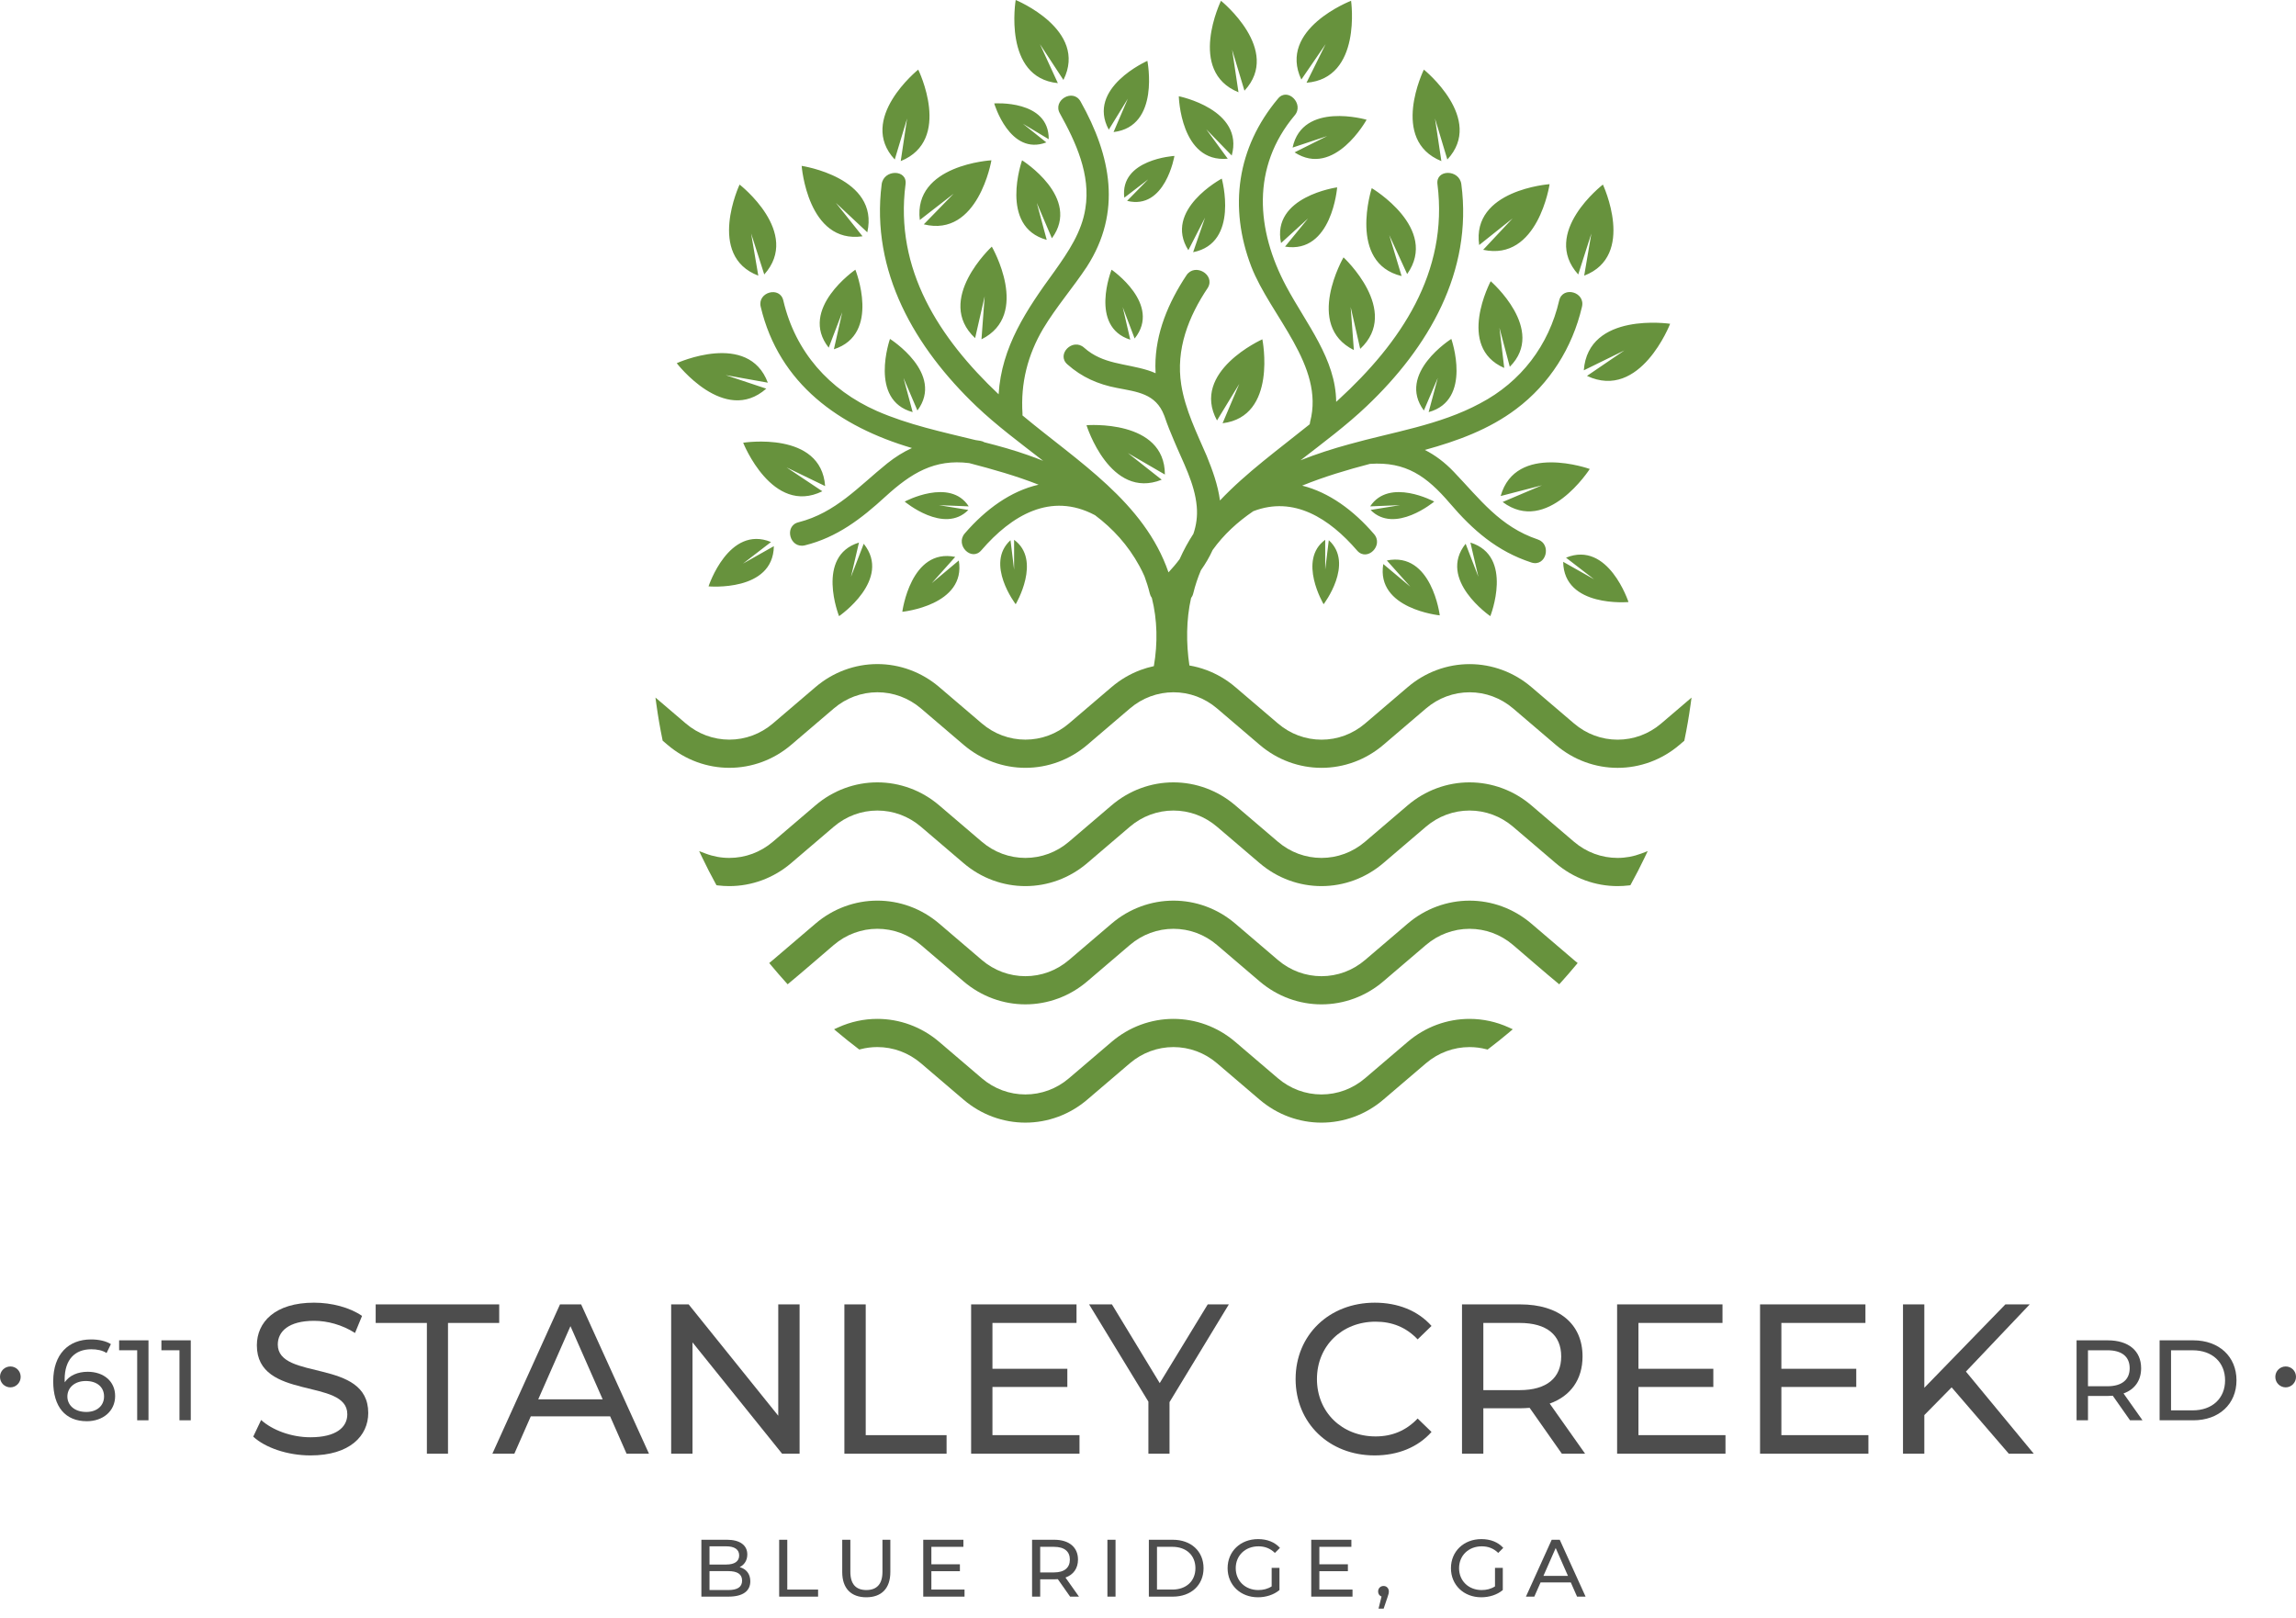 <?xml version="1.0" encoding="UTF-8"?> <svg xmlns="http://www.w3.org/2000/svg" version="1.1" viewBox="0 0 2032.17 1432.27"><defs><style> .cls-1 { fill: #4d4d4d; } .cls-2 { fill: #67923d; fill-rule: evenodd; } </style></defs><g><g id="Layer_1"><g><g><path class="cls-1" d="M224.13,1271.73l6.99-14.73c9.82,8.88,26.62,15.29,43.62,15.29,22.85,0,32.67-8.88,32.67-20.39,0-32.29-80.06-11.9-80.06-60.99,0-20.39,15.86-37.76,50.61-37.76,15.48,0,31.53,4.15,42.49,11.71l-6.23,15.11c-11.52-7.36-24.55-10.76-36.25-10.76-22.47,0-32.1,9.44-32.1,20.96,0,32.29,80.06,12.08,80.06,60.61,0,20.21-16.24,37.58-51.17,37.58-20.21,0-40.03-6.8-50.61-16.62Z"></path><path class="cls-1" d="M377.83,1171.09h-45.32v-16.43h109.33v16.43h-45.32v115.75h-18.69v-115.75Z"></path><path class="cls-1" d="M540.03,1253.79h-70.24l-14.54,33.04h-19.45l59.86-132.18h18.69l60.05,132.18h-19.83l-14.54-33.04ZM533.42,1238.69l-28.51-64.77-28.51,64.77h57.03Z"></path><path class="cls-1" d="M707.71,1154.66v132.18h-15.48l-79.31-98.57v98.57h-18.88v-132.18h15.48l79.31,98.57v-98.57h18.88Z"></path><path class="cls-1" d="M747.36,1154.66h18.88v115.75h71.57v16.43h-90.45v-132.18Z"></path><path class="cls-1" d="M955.45,1270.41v16.43h-95.92v-132.18h93.28v16.43h-74.4v40.6h66.28v16.05h-66.28v42.67h77.04Z"></path><path class="cls-1" d="M1035.13,1241.14v45.7h-18.69v-46.07l-52.49-86.11h20.21l42.3,69.68,42.49-69.68h18.69l-52.49,86.48Z"></path><path class="cls-1" d="M1146.73,1220.75c0-39.09,29.83-67.6,70.06-67.6,20.39,0,38.14,6.99,50.23,20.58l-12.27,11.9c-10.2-10.76-22.66-15.67-37.2-15.67-29.83,0-51.93,21.53-51.93,50.79s22.09,50.79,51.93,50.79c14.54,0,27-5.1,37.2-15.86l12.27,11.9c-12.08,13.6-29.83,20.77-50.42,20.77-40.03,0-69.87-28.51-69.87-67.6Z"></path><path class="cls-1" d="M1382.38,1286.84l-28.51-40.6c-2.64.19-5.48.38-8.31.38h-32.67v40.22h-18.88v-132.18h51.55c34.37,0,55.14,17.37,55.14,46.07,0,20.39-10.57,35.12-29.08,41.73l31.35,44.37h-20.58ZM1381.81,1200.73c0-18.88-12.65-29.65-36.82-29.65h-32.1v59.48h32.1c24.17,0,36.82-10.95,36.82-29.83Z"></path><path class="cls-1" d="M1527.21,1270.41v16.43h-95.92v-132.18h93.28v16.43h-74.4v40.6h66.28v16.05h-66.28v42.67h77.04Z"></path><path class="cls-1" d="M1653.72,1270.41v16.43h-95.92v-132.18h93.28v16.43h-74.4v40.6h66.28v16.05h-66.28v42.67h77.04Z"></path><path class="cls-1" d="M1727.37,1228.11l-24.17,24.55v34.18h-18.88v-132.18h18.88v73.83l71.75-73.83h21.53l-56.46,59.48,60.05,72.7h-22.09l-50.61-58.73Z"></path></g><g><path class="cls-1" d="M101.91,1235.73c0,13.65-11.02,22.35-25.08,22.35-19.01,0-29.73-12.74-29.73-35.29,0-24.17,13.65-37.11,33.47-37.11,6.67,0,13.04,1.31,17.59,4.15l-3.84,7.89c-3.64-2.43-8.49-3.34-13.55-3.34-14.36,0-23.56,9-23.56,26.7,0,.81,0,1.62.1,2.53,4.04-6.07,11.53-9.3,20.33-9.3,14.06,0,24.27,8.39,24.27,21.44ZM92.1,1236.13c0-8.29-6.27-13.65-16.18-13.65s-16.28,5.97-16.28,13.75c0,7.28,5.87,13.65,16.79,13.65,9.2,0,15.67-5.36,15.67-13.75Z"></path><path class="cls-1" d="M131.43,1186.48v70.78h-10.01v-61.99h-15.98v-8.8h25.99Z"></path><path class="cls-1" d="M168.85,1186.48v70.78h-10.01v-61.99h-15.98v-8.8h25.99Z"></path></g><g><path class="cls-1" d="M1885.27,1257.26l-15.27-21.74c-1.42.1-2.93.2-4.45.2h-17.49v21.54h-10.11v-70.78h27.61c18.4,0,29.53,9.3,29.53,24.67,0,10.92-5.66,18.81-15.57,22.35l16.79,23.76h-11.02ZM1884.96,1211.15c0-10.11-6.78-15.88-19.72-15.88h-17.19v31.85h17.19c12.94,0,19.72-5.87,19.72-15.98Z"></path><path class="cls-1" d="M1911.45,1186.48h29.83c22.75,0,38.22,14.36,38.22,35.39s-15.47,35.39-38.22,35.39h-29.83v-70.78ZM1940.68,1248.47c17.49,0,28.72-10.72,28.72-26.59s-11.22-26.59-28.72-26.59h-19.11v53.19h19.11Z"></path></g><g><path class="cls-1" d="M664.09,1399.76c0,8.63-6.55,13.59-19.28,13.59h-24.02v-50.35h22.59c11.58,0,18.05,4.89,18.05,13.02,0,5.47-2.81,9.28-6.76,11.22,5.68,1.58,9.42,5.83,9.42,12.52ZM627.98,1368.83v16.11h14.75c7.34,0,11.51-2.73,11.51-8.06s-4.17-8.06-11.51-8.06h-14.75ZM656.82,1399.19c0-5.83-4.32-8.42-12.3-8.42h-16.54v16.76h16.54c7.98,0,12.3-2.52,12.3-8.34Z"></path><path class="cls-1" d="M689.63,1363.01h7.19v44.09h27.26v6.26h-34.45v-50.35Z"></path><path class="cls-1" d="M745.45,1391.63v-28.63h7.19v28.34c0,11.15,5.11,16.18,14.17,16.18s14.24-5.04,14.24-16.18v-28.34h6.98v28.63c0,14.6-7.98,22.3-21.29,22.3s-21.29-7.7-21.29-22.3Z"></path><path class="cls-1" d="M853.7,1407.1v6.26h-36.54v-50.35h35.53v6.26h-28.34v15.46h25.25v6.11h-25.25v16.26h29.35Z"></path><path class="cls-1" d="M947.14,1413.36l-10.86-15.46c-1.01.07-2.09.14-3.17.14h-12.44v15.32h-7.19v-50.35h19.64c13.09,0,21,6.62,21,17.55,0,7.77-4.03,13.38-11.08,15.9l11.94,16.9h-7.84ZM946.92,1380.56c0-7.19-4.82-11.29-14.03-11.29h-12.23v22.66h12.23c9.21,0,14.03-4.17,14.03-11.36Z"></path><path class="cls-1" d="M980.16,1363.01h7.19v50.35h-7.19v-50.35Z"></path><path class="cls-1" d="M1016.84,1363.01h21.22c16.18,0,27.19,10.21,27.19,25.17s-11.01,25.18-27.19,25.18h-21.22v-50.35ZM1037.63,1407.1c12.44,0,20.43-7.62,20.43-18.92s-7.98-18.92-20.43-18.92h-13.59v37.83h13.59Z"></path><path class="cls-1" d="M1125.53,1387.89h6.91v19.64c-5.04,4.24-12.01,6.4-19.06,6.4-15.46,0-26.83-10.86-26.83-25.75s11.36-25.75,26.97-25.75c7.98,0,14.75,2.66,19.35,7.77l-4.46,4.46c-4.17-4.03-8.92-5.83-14.6-5.83-11.65,0-20.07,8.13-20.07,19.35s8.42,19.35,20,19.35c4.24,0,8.2-.94,11.8-3.24v-16.4Z"></path><path class="cls-1" d="M1197.1,1407.1v6.26h-36.54v-50.35h35.53v6.26h-28.34v15.46h25.25v6.11h-25.25v16.26h29.35Z"></path><path class="cls-1" d="M1229.25,1408.82c0,1.44-.29,2.52-1.22,5.18l-3.38,10h-4.53l2.66-10.72c-1.8-.65-3.02-2.3-3.02-4.46,0-2.88,2.09-4.89,4.82-4.89s4.68,2.09,4.68,4.89Z"></path><path class="cls-1" d="M1323.2,1387.89h6.91v19.64c-5.04,4.24-12.01,6.4-19.06,6.4-15.46,0-26.83-10.86-26.83-25.75s11.36-25.75,26.97-25.75c7.98,0,14.75,2.66,19.35,7.77l-4.46,4.46c-4.17-4.03-8.92-5.83-14.6-5.83-11.65,0-20.07,8.13-20.07,19.35s8.42,19.35,20,19.35c4.24,0,8.2-.94,11.8-3.24v-16.4Z"></path><path class="cls-1" d="M1390.31,1400.77h-26.76l-5.54,12.59h-7.41l22.8-50.35h7.12l22.87,50.35h-7.55l-5.54-12.59ZM1387.79,1395.01l-10.86-24.67-10.86,24.67h21.72Z"></path></g></g><path class="cls-1" d="M0,1218.81c0-5.26,4.25-9.2,9.2-9.2s9.1,3.94,9.1,9.2-4.25,9.3-9.1,9.3-9.2-3.84-9.2-9.3Z"></path><path class="cls-1" d="M2013.87,1218.81c0-5.26,4.25-9.2,9.2-9.2s9.1,3.94,9.1,9.2-4.25,9.3-9.1,9.3-9.2-3.84-9.2-9.3Z"></path><path class="cls-2" d="M654.61,163.38s-29.58,63.03,16.55,80.63l-6.34-37.32,11.62,36.27c33.1-36.97-21.83-79.58-21.83-79.58M1418.71,163.38s29.58,63.03-16.55,80.63l6.34-37.32-11.62,36.27c-33.45-36.97,21.83-79.58,21.83-79.58ZM812.72,61.62s-54.23,43.66-20.78,79.58l10.92-36.27-5.63,37.68c46.13-18.66,15.49-80.99,15.49-80.99ZM1260.26,61.62s54.23,43.66,20.77,79.58l-10.92-36.27,5.63,37.68c-46.13-18.66-15.49-80.99-15.49-80.99ZM1080.68.7s54.23,43.66,20.78,79.58l-10.92-36.27,5.63,37.68c-45.78-18.66-15.49-80.99-15.49-80.99ZM898.98,0s64.44,26.41,42.25,70.78l-20.78-31.69,15.85,34.51c-48.94-4.93-37.32-73.59-37.32-73.59ZM1195.82.7s-65.14,25-44.02,69.72l21.48-31.34-16.9,34.16c49.3-3.87,39.44-72.54,39.44-72.54ZM877.86,218.31s-51.06,47.18-14.79,80.99l8.45-36.97-2.82,38.03c44.02-21.83,9.15-82.04,9.15-82.04ZM1189.13,227.82s51.06,47.18,14.79,80.99l-8.45-36.97,2.82,38.03c-44.02-21.83-9.16-82.04-9.16-82.04ZM1117.3,300.36s13.73,68.31-35.21,74.3l14.79-34.86-19.72,32.39c-23.59-43.31,40.14-71.83,40.14-71.83ZM961.66,376.41s20.77,66.55,66.55,48.24l-29.93-23.59,32.75,19.01c0-49.3-69.37-43.66-69.37-43.66ZM983.84,238.74s-20.07,50.35,16.55,61.97l-6.69-28.87,10.56,27.82c24.3-30.28-20.42-60.92-20.42-60.92ZM1407.09,415.15s-65.49-23.59-78.87,23.94l36.62-9.51-34.86,14.79c39.44,29.58,77.12-29.23,77.12-29.23ZM1319.41,248.95s-30.99,58.1,11.97,76.76l-4.23-35.56,9.16,34.51c32.75-32.75-16.9-75.71-16.9-75.71ZM1478.22,286.62s-72.54-10.92-76.41,41.2l35.92-17.61-33.1,22.54c47.18,22.18,73.59-46.13,73.59-46.13ZM709.54,146.83s5.28,69.37,53.88,62.33l-23.59-29.58,27.82,26.06c10.92-48.59-58.1-58.8-58.1-58.8ZM877.5,141.9s-69.37,3.87-63.38,52.82l29.93-23.24-26.41,27.11c48.24,11.97,59.86-56.69,59.86-56.69ZM1039.48,138.03s-48.59,2.82-44.37,36.97l21.13-16.2-18.66,19.01c33.8,8.45,41.9-39.79,41.9-39.79ZM879.97,91.55s13.73,46.83,46.13,34.51l-20.78-16.55,22.89,13.73c.35-35.21-48.24-31.69-48.24-31.69ZM1015.54,53.87s-54.23,23.94-34.16,60.92l16.9-27.47-12.68,29.58c41.55-4.93,29.93-63.03,29.93-63.03ZM1043.35,85.21s1.41,59.16,43.31,55.28l-19.01-26.06,22.54,23.24c11.27-40.85-46.83-52.47-46.83-52.47ZM1081.38,158.1s-52.11,27.82-29.58,63.38l14.79-28.87-10.56,30.63c41.2-8.1,25.35-65.14,25.35-65.14ZM1183.5,165.85s-58.45,8.1-49.65,49.3l23.94-21.83-20.42,25c41.55,6.69,46.13-52.47,46.13-52.47ZM1209.55,105.99s-56.69-16.55-65.49,24.65l30.63-10.21-28.87,14.44c35.21,22.89,63.73-28.87,63.73-28.87ZM598.98,321.49s42.25,55.28,79.23,22.54l-35.92-11.97,37.32,6.69c-17.26-46.13-80.64-17.25-80.64-17.25ZM657.78,391.91s25.7,64.79,70.07,42.96l-31.69-21.13,34.16,16.55c-3.52-49.3-72.54-38.38-72.54-38.38ZM1214.13,166.55s-21.48,66.2,26.41,77.82l-10.92-36.27,15.85,34.51c28.52-40.49-31.34-76.06-31.34-76.06ZM1371.53,163.03s-69.37,4.93-62.32,53.87l29.58-23.59-26.06,27.82c48.59,10.56,58.8-58.1,58.8-58.1ZM787.71,300.01s-19.01,54.23,20.07,64.79l-8.1-30.28,12.32,28.87c24.29-32.75-24.3-63.38-24.3-63.38ZM1284.55,300.01s19.01,54.23-20.07,64.79l8.1-30.28-12.32,28.87c-24.3-32.75,24.3-63.38,24.3-63.38ZM904.62,141.9s-20.77,58.8,21.83,70.43l-8.8-32.75,13.38,31.34c26.41-35.92-26.41-69.02-26.41-69.02ZM798.63,541.56s56.69-5.63,50-45.42l-23.94,20.07,20.77-23.24c-39.44-8.1-46.83,48.59-46.83,48.59ZM1274.34,544.73s-56.69-5.63-50-45.42l23.94,20.07-20.78-23.24c39.79-8.1,46.83,48.59,46.83,48.59ZM742.64,545.43s-21.13-53.17,17.61-65.14l-7.04,30.28,11.27-29.23c25.35,31.69-21.83,64.08-21.83,64.08ZM1319.06,545.43s21.13-53.17-17.61-65.14l7.04,30.28-11.27-29.23c-25.35,31.69,21.83,64.08,21.83,64.08ZM800.74,444.02s34.86,29.23,56.34,7.39l-26.06-4.23,26.41,1.06c-16.55-25.7-56.69-4.23-56.69-4.23ZM898.98,534.87s23.24-39.09-1.41-57.04v26.41l-3.17-26.06c-22.89,20.78,4.58,56.69,4.58,56.69ZM1269.41,444.02s-34.86,29.23-56.34,7.39l26.06-4.23-26.41,1.06c16.9-25.7,56.69-4.23,56.69-4.23ZM1171.52,534.87s-23.24-39.09,1.41-57.04v26.41l3.17-26.06c22.89,20.78-4.58,56.69-4.58,56.69ZM757.08,238.74s-50.7,34.86-23.59,69.02l11.97-31.34-7.39,32.75c41.9-13.38,19.01-70.42,19.01-70.42ZM1335.95,913.68c-2.98,2.51-6.02,5-9.11,7.47-3.06,2.45-6.14,4.85-9.24,7.2l-.96.73-1.16-.3c-2.43-.63-4.89-1.11-7.35-1.42-2.43-.31-4.93-.47-7.47-.47-6.96,0-13.91,1.23-20.51,3.68-6.42,2.39-12.55,5.94-18.06,10.65l-37.7,32.19c-7.82,6.68-16.51,11.72-25.64,15.11-9.42,3.5-19.28,5.25-29.12,5.25-19.42,0-38.86-6.79-54.76-20.37l-37.7-32.19c-5.52-4.71-11.64-8.26-18.06-10.65-6.6-2.45-13.55-3.68-20.51-3.68s-13.91,1.23-20.51,3.68c-6.42,2.39-12.55,5.94-18.06,10.65l-37.7,32.19c-7.82,6.68-16.51,11.72-25.64,15.11-9.42,3.5-19.28,5.25-29.12,5.25-19.42,0-38.86-6.79-54.76-20.37l-37.7-32.19c-5.52-4.71-11.64-8.26-18.06-10.65-6.6-2.45-13.55-3.68-20.51-3.68-2.54,0-5.04.16-7.47.47-2.46.31-4.92.79-7.35,1.42l-1.16.3-.96-.73c-3.1-2.35-6.18-4.75-9.24-7.2-3.09-2.47-6.12-4.96-9.11-7.47l-3.01-2.53,3.57-1.63c5.51-2.52,11.2-4.4,16.97-5.66,5.86-1.28,11.81-1.91,17.76-1.91,19.42,0,38.86,6.79,54.76,20.37l37.7,32.19c5.52,4.71,11.64,8.26,18.06,10.65,6.6,2.45,13.55,3.68,20.51,3.68s13.91-1.23,20.51-3.68c6.42-2.39,12.55-5.94,18.06-10.65l37.7-32.19c7.82-6.68,16.51-11.72,25.64-15.12,9.42-3.5,19.28-5.25,29.12-5.25,19.42,0,38.86,6.79,54.76,20.37l37.7,32.19c5.52,4.71,11.64,8.26,18.06,10.65,6.6,2.45,13.55,3.68,20.51,3.68s13.91-1.23,20.51-3.68c6.42-2.39,12.55-5.94,18.06-10.65l37.7-32.19c7.82-6.68,16.51-11.72,25.64-15.12,9.42-3.5,19.28-5.25,29.12-5.25,5.94,0,11.9.64,17.76,1.91,5.77,1.26,11.46,3.15,16.97,5.66l3.57,1.63-3.01,2.53ZM1394.76,854.41c-2.04,2.46-4.2,5.02-6.47,7.64-2.11,2.44-4.33,4.95-6.64,7.5l-1.6,1.77c-13.76-11.38-27.24-23.19-40.82-34.79-5.52-4.71-11.64-8.26-18.06-10.65-6.6-2.45-13.55-3.68-20.51-3.68s-13.91,1.23-20.51,3.68c-6.42,2.39-12.55,5.94-18.06,10.65l-37.7,32.19c-7.82,6.68-16.51,11.72-25.64,15.11-9.42,3.5-19.28,5.25-29.12,5.25-19.42,0-38.86-6.79-54.76-20.37l-37.7-32.19c-5.52-4.71-11.64-8.26-18.06-10.65-6.6-2.45-13.55-3.68-20.51-3.68s-13.91,1.23-20.51,3.68c-6.42,2.39-12.55,5.94-18.06,10.65l-37.7,32.19c-7.82,6.68-16.51,11.72-25.64,15.11-9.42,3.5-19.28,5.25-29.12,5.25-19.42,0-38.86-6.79-54.76-20.37l-37.7-32.19c-5.52-4.71-11.64-8.26-18.06-10.65-6.6-2.45-13.55-3.68-20.51-3.68s-13.91,1.23-20.51,3.68c-6.42,2.39-12.55,5.94-18.06,10.65-13.59,11.6-27.06,23.41-40.82,34.79l-1.6-1.77c-2.31-2.55-4.52-5.06-6.64-7.5-2.27-2.63-4.44-5.18-6.47-7.64l-1.6-1.93,3.26-2.67,37.69-32.19c7.82-6.68,16.51-11.72,25.64-15.11,9.41-3.5,19.28-5.25,29.12-5.25,19.42,0,38.86,6.79,54.76,20.37l37.7,32.19c5.52,4.71,11.64,8.26,18.06,10.65,6.6,2.45,13.55,3.68,20.51,3.68s13.91-1.23,20.51-3.68c6.42-2.39,12.55-5.94,18.06-10.65l37.7-32.19c7.82-6.68,16.51-11.72,25.64-15.11,9.42-3.5,19.28-5.25,29.12-5.25,19.42,0,38.86,6.79,54.76,20.37l37.7,32.19c5.52,4.71,11.64,8.26,18.06,10.65,6.6,2.45,13.55,3.68,20.51,3.68s13.91-1.23,20.51-3.68c6.42-2.39,12.55-5.94,18.06-10.65l37.7-32.19c7.82-6.68,16.51-11.72,25.64-15.11,9.42-3.5,19.28-5.25,29.12-5.25,19.42,0,38.86,6.79,54.76,20.37l38.33,32.73,2.62,2.13-1.6,1.93ZM1455.71,759.01c-1.86,3.89-3.82,7.85-5.88,11.85-2.03,3.95-4.1,7.83-6.19,11.64l-.62,1.12-1.27.16c-1.63.2-3.31.35-5.03.45-1.74.1-3.42.16-5.04.16-19.42,0-38.86-6.79-54.76-20.37l-37.7-32.19c-5.52-4.71-11.64-8.26-18.06-10.65-6.6-2.45-13.55-3.68-20.51-3.68s-13.91,1.23-20.51,3.68c-6.42,2.39-12.55,5.94-18.06,10.65l-37.7,32.19c-7.82,6.68-16.51,11.72-25.64,15.12-9.42,3.5-19.28,5.25-29.12,5.25-19.42,0-38.86-6.79-54.76-20.37l-37.7-32.19c-5.52-4.71-11.64-8.26-18.06-10.65-6.6-2.45-13.55-3.68-20.51-3.68s-13.91,1.23-20.51,3.68c-6.42,2.39-12.55,5.94-18.06,10.65l-37.7,32.19c-7.82,6.68-16.51,11.72-25.64,15.12-9.42,3.5-19.28,5.25-29.12,5.25-19.42,0-38.86-6.79-54.76-20.37l-37.7-32.19c-5.52-4.71-11.64-8.26-18.06-10.65-6.6-2.45-13.55-3.68-20.51-3.68s-13.91,1.23-20.51,3.68c-6.42,2.39-12.55,5.94-18.06,10.65l-37.7,32.19c-7.82,6.68-16.51,11.72-25.64,15.12-9.42,3.5-19.28,5.25-29.12,5.25-3.35,0-6.71-.2-10.07-.61l-1.27-.16-.62-1.12c-2.1-3.81-4.16-7.7-6.19-11.64-1.96-3.82-3.92-7.77-5.87-11.85l-2.68-5.6,5.8,2.2c3.36,1.28,6.81,2.23,10.28,2.87,3.48.64,7.04.96,10.62.96,6.96,0,13.91-1.23,20.51-3.68,6.42-2.39,12.55-5.94,18.06-10.65l37.7-32.19c7.82-6.68,16.51-11.72,25.64-15.11,9.41-3.5,19.28-5.25,29.11-5.25s19.7,1.75,29.12,5.25c9.13,3.39,17.82,8.43,25.64,15.11l37.7,32.19c5.52,4.71,11.64,8.26,18.06,10.65,6.6,2.45,13.55,3.68,20.51,3.68s13.91-1.23,20.51-3.68c6.42-2.39,12.55-5.94,18.06-10.65l37.7-32.19c7.82-6.68,16.51-11.72,25.64-15.11,9.41-3.5,19.28-5.25,29.12-5.25s19.7,1.75,29.12,5.25c9.13,3.39,17.82,8.43,25.64,15.11l37.7,32.19c5.52,4.71,11.64,8.26,18.06,10.65,6.6,2.45,13.55,3.68,20.51,3.68s13.91-1.23,20.51-3.68c6.42-2.39,12.55-5.94,18.06-10.65l37.7-32.19c7.82-6.68,16.51-11.72,25.64-15.11,9.41-3.5,19.27-5.25,29.11-5.25s19.7,1.75,29.12,5.25c9.13,3.39,17.82,8.43,25.64,15.11l37.7,32.19c5.52,4.71,11.64,8.26,18.06,10.65,6.6,2.45,13.55,3.68,20.51,3.68,3.58,0,7.14-.32,10.62-.96,3.47-.64,6.92-1.6,10.28-2.87l5.8-2.2-2.68,5.6ZM627.13,519.06s17.84-54.62,55.3-39.27l-24.83,19.13,27.33-15.45c-.59,40.77-57.8,35.59-57.8,35.59ZM1441.36,532.93s-17.84-54.62-55.3-39.27l24.83,19.13-27.33-15.45c.59,40.77,57.8,35.59,57.8,35.59ZM673.28,271.48c16.17,68.47,69.99,106.34,133.88,125.12-7.51,3.42-14.79,7.93-21.9,13.62-25.35,20.42-45.42,43.66-78.52,52.11-13.03,3.17-7.75,23.59,5.63,20.42,28.52-7.04,50-23.59,71.48-43.31,22.58-20.56,43.23-33.38,73.99-29.49,20.71,5.4,41.64,11.31,61.41,19.11-24.46,5.53-46.78,21.62-65.33,43.13-8.8,10.21,5.99,25.35,14.79,14.79,26.41-30.63,61.27-51.76,100.35-30.99l.13.06c15.66,11.76,29.16,26.36,39.31,45.01,1.63,2.97,3.12,6.02,4.48,9.11,1.83,4.89,3.41,9.95,4.68,15.18.38,1.57,1.02,2.87,1.83,3.93,4.89,19.4,5.28,40.18,1.77,60.4-3.97.85-7.91,1.99-11.76,3.42-9.13,3.39-17.82,8.44-25.64,15.11l-37.7,32.19c-5.52,4.71-11.64,8.26-18.06,10.65-6.6,2.45-13.55,3.68-20.51,3.68s-13.91-1.23-20.51-3.68c-6.42-2.39-12.55-5.94-18.06-10.65l-37.7-32.19c-7.82-6.68-16.51-11.72-25.64-15.11-9.41-3.5-19.28-5.25-29.12-5.25s-19.7,1.75-29.11,5.25c-9.13,3.39-17.82,8.44-25.64,15.11l-37.7,32.19c-5.52,4.71-11.64,8.26-18.06,10.65-6.6,2.45-13.55,3.68-20.51,3.68s-13.91-1.23-20.51-3.68c-6.42-2.39-12.55-5.94-18.06-10.65l-21.86-18.67-4.98-4.25.9,6.49c.72,5.24,1.53,10.42,2.41,15.52.88,5.09,1.85,10.21,2.92,15.35l.17.83,4.27,3.64c15.9,13.58,35.34,20.37,54.76,20.37,9.84,0,19.7-1.75,29.12-5.25,9.13-3.39,17.82-8.43,25.64-15.11l37.7-32.19c5.52-4.71,11.64-8.26,18.06-10.65,6.6-2.45,13.55-3.68,20.51-3.68s13.91,1.23,20.51,3.68c6.42,2.39,12.55,5.94,18.06,10.65l37.7,32.19c15.9,13.58,35.34,20.37,54.76,20.37,9.84,0,19.7-1.75,29.12-5.25,9.13-3.39,17.82-8.43,25.64-15.11l37.7-32.19c5.52-4.71,11.64-8.26,18.06-10.65,6.6-2.45,13.55-3.68,20.51-3.68s13.91,1.23,20.51,3.68c6.42,2.39,12.55,5.94,18.06,10.65l37.7,32.19c15.9,13.58,35.34,20.37,54.76,20.37,9.84,0,19.7-1.75,29.12-5.25,9.13-3.39,17.82-8.43,25.64-15.11l37.7-32.19c5.52-4.71,11.64-8.26,18.06-10.65,6.6-2.45,13.55-3.68,20.51-3.68s13.91,1.23,20.51,3.68c6.42,2.39,12.55,5.94,18.06,10.65l37.7,32.19c15.9,13.58,35.33,20.37,54.76,20.37,9.84,0,19.7-1.75,29.12-5.25,9.13-3.39,17.82-8.43,25.64-15.11l4.26-3.64.17-.83c1.07-5.15,2.05-10.27,2.92-15.35.88-5.1,1.68-10.28,2.41-15.52l.9-6.49-26.85,22.92c-5.51,4.71-11.64,8.26-18.06,10.65-6.6,2.45-13.55,3.68-20.51,3.68s-13.91-1.23-20.51-3.68c-6.42-2.39-12.55-5.94-18.06-10.65l-37.7-32.19c-7.82-6.68-16.51-11.72-25.64-15.11-9.41-3.5-19.28-5.25-29.12-5.25s-19.7,1.75-29.11,5.25c-9.13,3.39-17.82,8.43-25.64,15.11l-37.7,32.19c-5.52,4.71-11.64,8.26-18.06,10.65-6.6,2.45-13.55,3.68-20.51,3.68s-13.91-1.23-20.51-3.68c-6.42-2.39-12.55-5.94-18.06-10.65l-37.7-32.19c-7.82-6.68-16.51-11.72-25.64-15.11-4.92-1.83-9.96-3.18-15.05-4.05-2.93-19.57-2.85-40.58,1.47-59.7.84-1.06,1.5-2.39,1.9-4,1.75-7.2,4.05-14.06,6.83-20.62,4-5.66,7.53-11.61,10.35-17.87,9.74-13.63,22.08-24.91,36.01-34.38,35.91-13.81,67.38,6.42,91.88,34.84,8.8,10.21,23.94-4.58,14.79-14.79-18.07-20.95-39.71-36.76-63.43-42.68,19.63-8,40.22-14.08,59.95-19.25,31.94-2.25,50.36,11.04,70.74,34.82,20.42,23.94,41.9,42.61,72.18,52.47,13.03,4.23,18.31-16.2,5.63-20.42-33.45-11.27-51.06-35.56-74.3-59.86-7.95-8.34-16.48-14.75-25.62-19.36,28.66-7.89,56.9-18.14,80.91-36.28,29.58-22.18,49.65-54.23,58.1-90.14,3.52-13.38-16.9-19.02-20.07-5.99-9.16,39.79-33.8,72.18-70.07,91.2-35.92,19.37-77.47,25.35-116.2,36.27-14.09,3.84-28.52,8.47-42.71,14.1,20.43-15.84,41.04-31.2,58.55-47.9,54.58-51.76,94.02-119.02,83.8-196.48-1.76-13.38-22.89-13.38-21.13,0,9.86,78.17-32.75,140.5-87.68,190.85-.65.6-1.31,1.19-1.97,1.79-.36-37.96-26.2-68.57-44.16-102.14-26.76-50-30.99-105.64,7.39-151.41,8.8-10.21-6.34-25.35-14.79-14.79-36.27,43.31-43.66,96.13-23.59,148.59,16.9,43.66,65.14,87.68,52.11,137.33-.21.78-.33,1.54-.38,2.26-27.05,21.83-55.95,42.64-79.44,67.47-1.79-13.54-6.52-26.65-11.73-39.44-8.8-20.42-19.01-40.84-22.54-63.03-4.93-31.34,6.34-60.21,23.59-85.92,6.69-11.62-11.62-22.18-19.01-10.92-15.85,23.94-27.47,51.06-27.47,80.28,0,2.14.06,4.27.18,6.39-2.05-.94-4.22-1.78-6.52-2.51-20.07-6.34-40.14-5.28-56.69-20.07-10.21-9.15-25,5.99-14.79,14.79,12.68,11.27,27.11,17.61,43.66,20.77,17.96,3.52,34.51,4.93,41.9,24.3.1.28.21.55.33.81,2.48,7.34,5.37,14.57,8.47,21.73,7.75,18.66,18.31,37.68,20.07,58.1.78,8.64-.4,16.68-2.96,24.21-4.59,7.07-8.68,14.51-12.16,22.38-3.04,4.09-6.38,8-9.88,11.76-21.45-62.25-80.22-98.03-129.24-138.93.03-.47.04-.95.02-1.46-1.76-27.11,4.58-52.11,18.31-75.35,11.62-19.37,26.41-36.27,38.73-54.93,30.99-48.24,21.48-97.89-5.63-146.13-6.69-11.97-25-1.06-18.31,10.56,14.09,25.35,27.46,54.23,22.54,84.16-3.17,20.78-15.14,38.38-27.11,55.28-25.18,34.51-47.07,67.1-49.67,109.16-52.36-49.48-92.26-110.28-82.38-185.92,1.76-13.38-19.37-13.38-21.13,0-9.86,77.47,29.58,144.72,83.8,196.48,17.68,16.86,38.51,32.35,59.13,48.35-4.46-1.8-8.92-3.48-13.36-5.04-12.61-4.47-25.55-8.07-38.59-11.37-1.02-.6-2.23-1.05-3.66-1.31-1.44-.24-2.87-.47-4.28-.66-29.56-7.23-59.46-13.57-87.27-25.74-42.25-18.66-72.18-52.47-82.75-97.54-2.82-13.38-23.24-7.75-20.07,5.28Z"></path></g></g></svg> 
